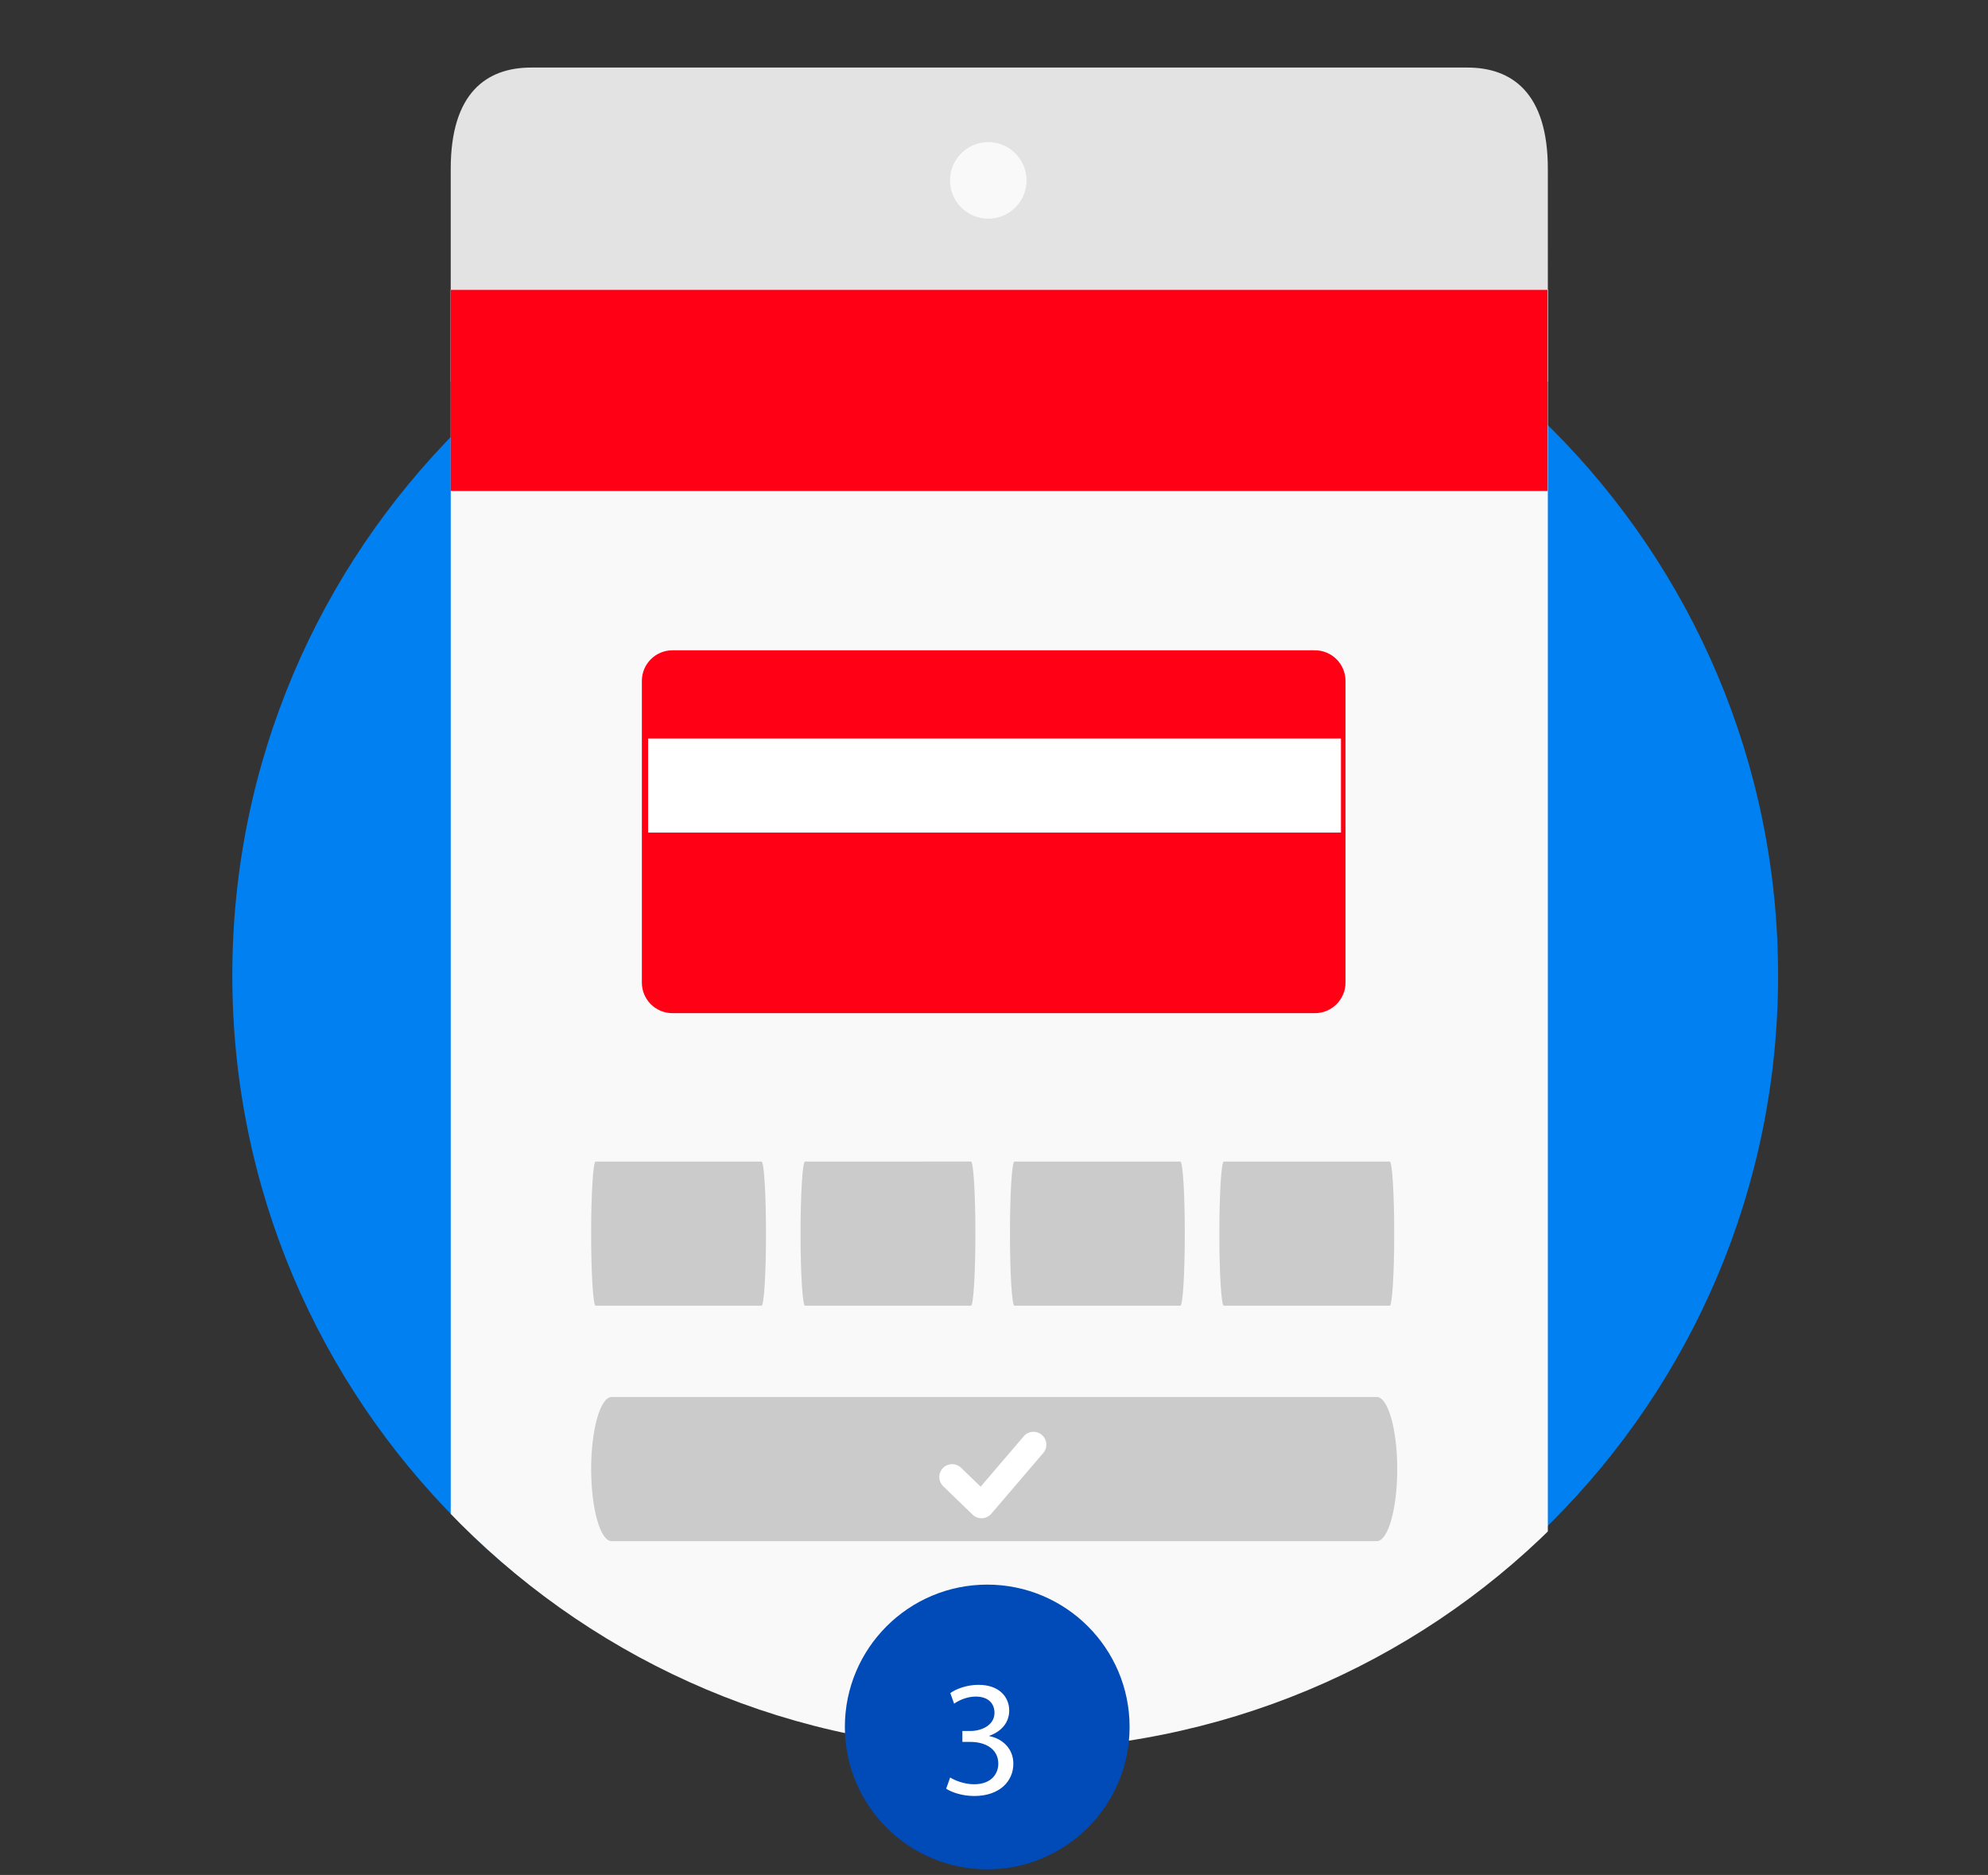 <?xml version="1.0" encoding="utf-8"?>
<!-- Generator: Adobe Illustrator 16.0.0, SVG Export Plug-In . SVG Version: 6.00 Build 0)  -->
<!DOCTYPE svg PUBLIC "-//W3C//DTD SVG 1.1//EN" "http://www.w3.org/Graphics/SVG/1.1/DTD/svg11.dtd">
<svg version="1.1" id="Capa_1" xmlns="http://www.w3.org/2000/svg" xmlns:xlink="http://www.w3.org/1999/xlink" x="0px" y="0px"
	 width="176px" height="166px" viewBox="0 0 176 166" enable-background="new 0 0 176 166" xml:space="preserve">
<rect x="0" y="0" width="176" height="166" fill="#333333" stroke="none"/>
<g>
	<path fill="#0080F1" d="M157.417,86.36c0,37.791-30.635,68.426-68.424,68.426c-37.791,0-68.426-30.635-68.426-68.426
		c0-37.79,30.635-68.425,68.426-68.425C126.782,17.936,157.417,48.57,157.417,86.36"/>
	<g>
		<defs>
			<path id="SVGID_1_" d="M89.142,0.5C20.911,0.5,17.17,5.096,18.3,52.763c0.214,8.996,2.416,20.308,2.416,33.755
				c0,37.791,30.635,68.425,68.426,68.425c37.79,0,68.426-30.086,68.426-68.425c0-84.547,7.941-86.019-60.687-86.019
				C94.403,0.499,91.822,0.5,89.142,0.5"/>
		</defs>
		<clipPath id="SVGID_2_">
			<use xlink:href="#SVGID_1_"  overflow="visible"/>
		</clipPath>
		<path clip-path="url(#SVGID_2_)" fill="#E3E3E3" d="M137.032,33.79H39.903V14.95c0-6.743,3.188-8.969,7.121-8.969h82.885
			c3.935,0,7.123,2.226,7.123,8.969V33.79z"/>
		<path clip-path="url(#SVGID_2_)" fill="#F9F9F9" d="M39.903,25.619v80.736v43.812v15.449c0,6.742,3.188,12.21,7.121,12.21h82.887
			c3.933,0,7.121-5.468,7.121-12.21v-15.449v-43.812V25.619H39.903z"/>
		<rect x="39.9" y="25.658" clip-path="url(#SVGID_2_)" fill="#FF0014" width="97.108" height="17.813"/>
		<path clip-path="url(#SVGID_2_)" fill="#CBCBCB" d="M121.886,136.446H54.15c-1.003,0-1.814-2.856-1.814-6.38
			c0-3.525,0.812-6.382,1.814-6.382h67.735c1.002,0,1.814,2.856,1.814,6.382C123.7,133.59,122.888,136.446,121.886,136.446"/>
		<path clip-path="url(#SVGID_2_)" fill="#CBCBCB" d="M67.423,115.6H52.729c-0.218,0-0.395-2.856-0.395-6.38
			c0-3.525,0.177-6.382,0.395-6.382h14.693c0.216,0,0.393,2.856,0.393,6.382C67.815,112.743,67.639,115.6,67.423,115.6"/>
		<path clip-path="url(#SVGID_2_)" fill="#CBCBCB" d="M85.96,115.6H71.268c-0.218,0-0.395-2.856-0.395-6.38
			c0-3.525,0.177-6.382,0.395-6.382H85.96c0.219,0,0.394,2.856,0.394,6.382C86.354,112.743,86.179,115.6,85.96,115.6"/>
		<path clip-path="url(#SVGID_2_)" fill="#CBCBCB" d="M104.499,115.6H89.807c-0.219,0-0.394-2.856-0.394-6.38
			c0-3.525,0.175-6.382,0.394-6.382h14.692c0.218,0,0.393,2.856,0.393,6.382C104.892,112.743,104.717,115.6,104.499,115.6"/>
		<path clip-path="url(#SVGID_2_)" fill="#CBCBCB" d="M123.036,115.6h-14.691c-0.219,0-0.395-2.856-0.395-6.38
			c0-3.525,0.176-6.382,0.395-6.382h14.691c0.219,0,0.395,2.856,0.395,6.382C123.431,112.743,123.255,115.6,123.036,115.6"/>
		<path clip-path="url(#SVGID_2_)" fill="#F9F9F9" d="M90.881,15.971c0,1.872-1.517,3.389-3.388,3.389
			c-1.87,0-3.388-1.517-3.388-3.389c0-1.87,1.518-3.388,3.388-3.388C89.364,12.583,90.881,14.101,90.881,15.971"/>
		<path clip-path="url(#SVGID_2_)" fill="#FF0014" d="M116.411,89.7H59.534c-1.497,0-2.709-1.211-2.709-2.708V60.286
			c0-1.497,1.212-2.711,2.709-2.711h56.877c1.495,0,2.709,1.214,2.709,2.711v26.706C119.12,88.489,117.906,89.7,116.411,89.7"/>
		<rect x="57.377" y="65.385" clip-path="url(#SVGID_2_)" fill="#FFFFFF" width="61.341" height="8.328"/>
		<path clip-path="url(#SVGID_2_)" fill="#FF0014" d="M117.93,210.641H78.512c-1.992,0-3.607-1.614-3.607-3.607v-5.341
			c0-1.993,1.615-3.607,3.607-3.607h39.418c1.993,0,3.608,1.614,3.608,3.607v5.341C121.538,209.026,119.923,210.641,117.93,210.641"
			/>
		
			<polyline clip-path="url(#SVGID_2_)" fill="none" stroke="#FFFFFF" stroke-width="2.274" stroke-linecap="round" stroke-linejoin="round" stroke-miterlimit="10" points="
			84.294,130.766 86.897,133.281 91.496,127.902 		"/>
	</g>
	<path fill="#004BB7" d="M100.004,152.897c0,6.961-5.644,12.604-12.603,12.604c-6.962,0-12.604-5.643-12.604-12.604
		c0-6.96,5.642-12.603,12.604-12.603C94.36,140.295,100.004,145.938,100.004,152.897"/>
	<g>
		<path fill="#FFFFFF" d="M84.118,157.369c0.366,0.234,1.216,0.601,2.109,0.601c1.655,0,2.168-1.055,2.153-1.846
			c-0.015-1.333-1.216-1.904-2.461-1.904h-0.718v-0.967h0.718c0.938,0,2.124-0.483,2.124-1.611c0-0.762-0.483-1.436-1.67-1.436
			c-0.762,0-1.494,0.337-1.904,0.63l-0.337-0.938c0.498-0.366,1.465-0.732,2.49-0.732c1.875,0,2.725,1.113,2.725,2.271
			c0,0.981-0.586,1.816-1.758,2.241v0.029c1.172,0.234,2.124,1.113,2.124,2.446c0,1.523-1.186,2.856-3.471,2.856
			c-1.069,0-2.007-0.337-2.476-0.645L84.118,157.369z"/>
	</g>
</g>
<g>
</g>
<g>
</g>
<g>
</g>
<g>
</g>
<g>
</g>
<g>
</g>
<g>
</g>
<g>
</g>
<g>
</g>
<g>
</g>
<g>
</g>
<g>
</g>
<g>
</g>
<g>
</g>
<g>
</g>
</svg>
